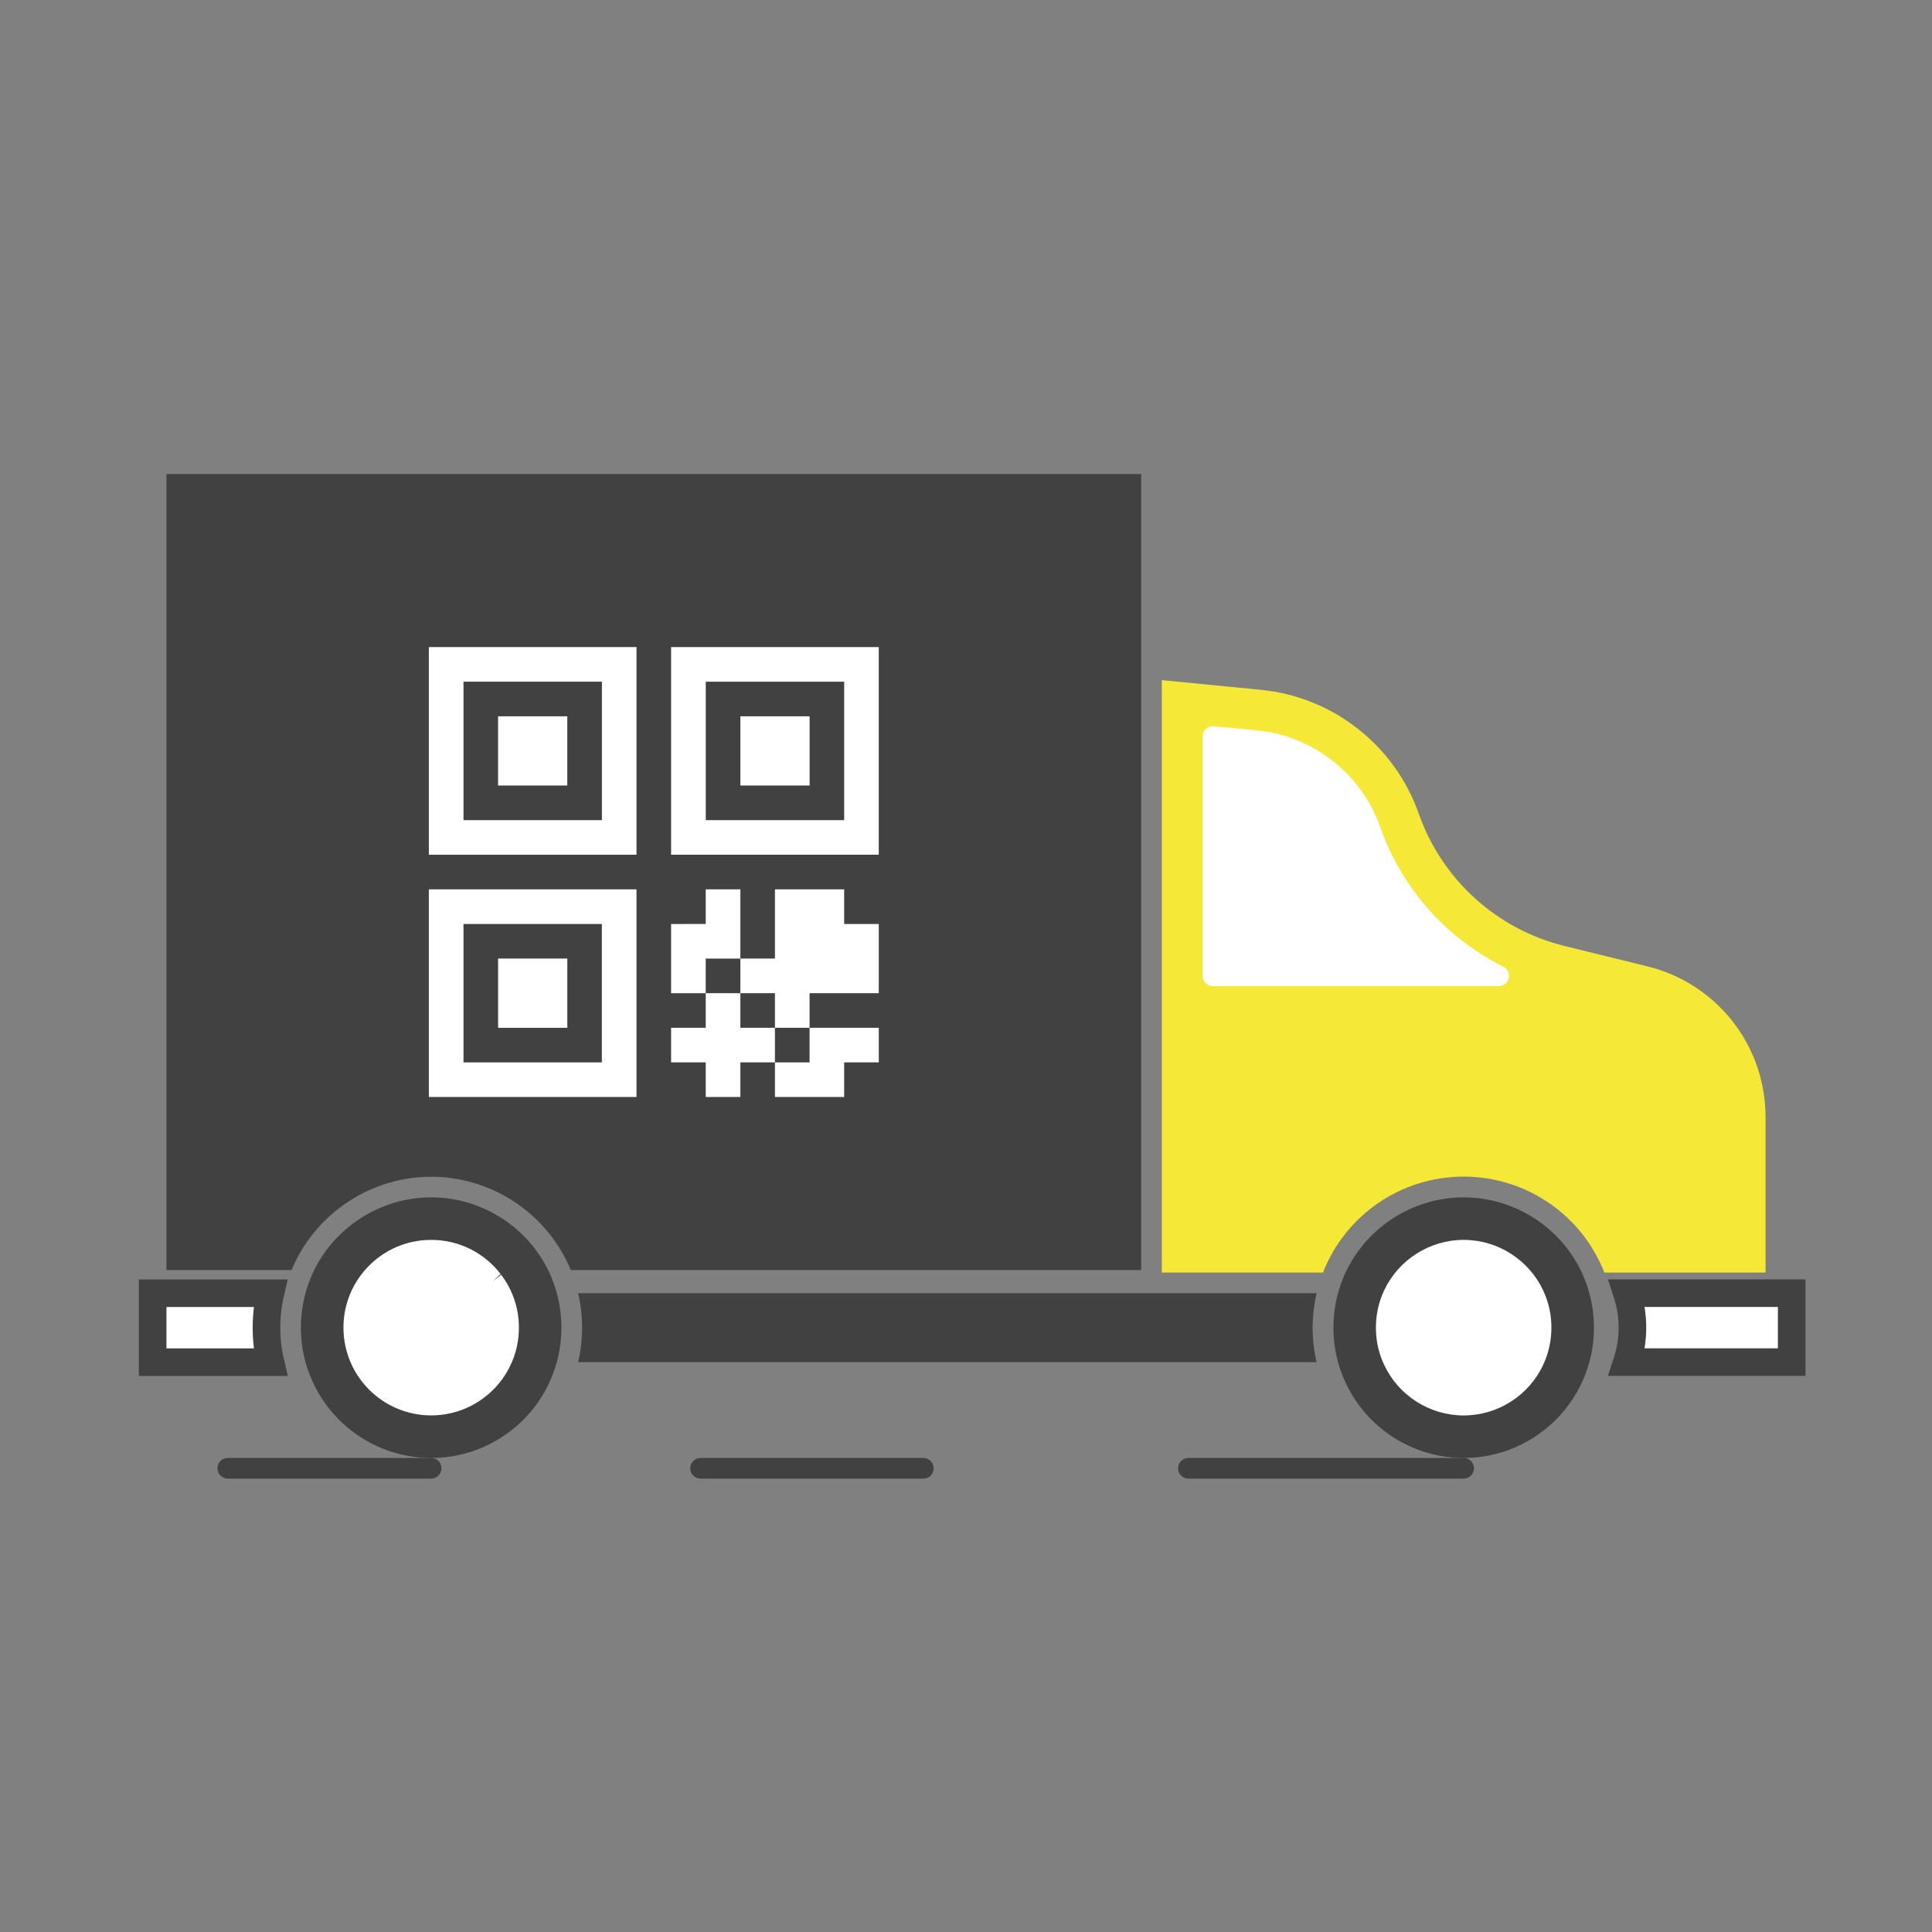 <?xml version="1.0" encoding="utf-8"?>
<!-- Generator: Adobe Illustrator 16.0.0, SVG Export Plug-In . SVG Version: 6.00 Build 0)  -->
<!DOCTYPE svg PUBLIC "-//W3C//DTD SVG 1.1//EN" "http://www.w3.org/Graphics/SVG/1.1/DTD/svg11.dtd">
<svg version="1.1" id="Слой_1" xmlns="http://www.w3.org/2000/svg" xmlns:xlink="http://www.w3.org/1999/xlink" x="0px" y="0px"
	 width="140px" height="140px" viewBox="0 0 140 140" enable-background="new 0 0 140 140" xml:space="preserve">
<rect x="0" y="0" width="140" height="140" fill="#808080" stroke="none"/>
<path fill="#414141" d="M41.357,92.033h41.337V34.348H12.061v57.686h9.069c0.059-0.142,0.121-0.287,0.188-0.436
	c1.8-3.847,5.695-6.327,9.926-6.327c4.237,0,8.133,2.48,9.924,6.321C41.236,91.744,41.3,91.89,41.357,92.033"/>
<path fill="#F5E837" d="M116.256,92.214h11.683V80.958c0-5.198-3.523-9.694-8.57-10.933l-5.995-1.475
	c-2.415-0.592-4.662-1.789-6.5-3.461c-1.839-1.667-3.247-3.79-4.069-6.135c-1.732-4.937-6.217-8.457-11.422-8.965l-7.194-0.704
	v42.929H95.87c1.633-4.181,5.663-6.952,10.193-6.952S114.623,88.033,116.256,92.214"/>
<path fill="#FFFFFF" d="M108.595,71.459H87.89c-0.413,0-0.748-0.336-0.748-0.747V53.367c0-0.21,0.089-0.411,0.245-0.554
	c0.157-0.141,0.364-0.212,0.576-0.19l3.131,0.305c4.067,0.402,7.569,3.152,8.921,7.005c0.98,2.801,2.666,5.342,4.877,7.349
	c1.209,1.096,2.566,2.026,4.037,2.761c0.31,0.155,0.473,0.502,0.393,0.839C109.242,71.221,108.94,71.459,108.595,71.459"/>
<path fill="#FFFFFF" stroke="#414141" stroke-width="2" stroke-miterlimit="10" d="M11.061,98.707h8.535
	c-0.19-0.813-0.286-1.651-0.286-2.503c0-0.843,0.095-1.679,0.283-2.492h-8.532V98.707z"/>
<path fill="#414141" d="M41.893,98.707h53.512c-0.189-0.813-0.285-1.651-0.285-2.503c0-0.847,0.096-1.682,0.285-2.492h-53.51
	c0.189,0.813,0.285,1.649,0.285,2.492C42.18,97.056,42.083,97.895,41.893,98.707"/>
<path fill="#414141" d="M106.063,86.766c-3.658,0-7.021,2.144-8.567,5.461c-0.578,1.249-0.872,2.589-0.872,3.979
	c0,1.399,0.296,2.739,0.88,3.984c1.536,3.318,4.896,5.461,8.56,5.461c3.663,0,7.022-2.143,8.558-5.458
	c0.585-1.248,0.881-2.588,0.881-3.987c0-1.39-0.295-2.729-0.874-3.981C113.083,88.909,109.721,86.766,106.063,86.766"/>
<path fill="#414141" d="M31.244,86.765c-3.653,0-7.016,2.142-8.568,5.459c-0.128,0.283-0.235,0.546-0.325,0.805l-0.057,0.156
	c-0.327,0.982-0.49,1.992-0.49,3.02c0,1.039,0.164,2.051,0.489,3.011c0.125,0.357,0.253,0.677,0.392,0.973
	c1.538,3.319,4.897,5.461,8.558,5.461c3.666,0,7.025-2.142,8.557-5.456c0.142-0.301,0.27-0.62,0.396-0.984
	c0.322-0.953,0.486-1.965,0.486-3.004c0-1.027-0.163-2.037-0.484-3.003c-0.001-0.005-0.003-0.011-0.006-0.017l-0.059-0.168
	c-0.087-0.247-0.194-0.51-0.325-0.799C38.265,88.906,34.902,86.765,31.244,86.765"/>
<path fill="#240A00" d="M31.244,102.569c-2.062,0-4.001-1.004-5.187-2.686c-0.212-0.29-0.409-0.628-0.579-0.989
	c-0.389-0.836-0.594-1.765-0.594-2.69s0.198-1.825,0.587-2.675c0.168-0.357,0.359-0.687,0.573-0.983
	c0.039-0.062,0.082-0.117,0.127-0.174c0-0.005,0.034-0.046,0.036-0.048c1.215-1.575,3.051-2.48,5.037-2.48
	c1.986,0,3.822,0.905,5.038,2.48l-0.556,0.504l0.593-0.456c0.043,0.057,0.087,0.112,0.125,0.174
	c0.214,0.297,0.406,0.626,0.571,0.979c0.391,0.84,0.589,1.74,0.589,2.679c0,0.95-0.2,1.855-0.594,2.691
	c-0.165,0.354-0.359,0.688-0.576,0.991C35.244,101.565,33.304,102.569,31.244,102.569"/>
<path fill="#FFFFFF" d="M31.244,102.569c-2.062,0-4.001-1.004-5.187-2.686c-0.212-0.29-0.409-0.628-0.579-0.989
	c-0.389-0.836-0.594-1.765-0.594-2.69s0.198-1.825,0.587-2.675c0.168-0.357,0.359-0.687,0.573-0.983
	c0.039-0.062,0.082-0.117,0.127-0.174c0-0.005,0.034-0.046,0.036-0.048c1.215-1.575,3.051-2.48,5.037-2.48
	c1.986,0,3.822,0.905,5.038,2.48l-0.556,0.504l0.593-0.456c0.043,0.057,0.087,0.112,0.125,0.174
	c0.214,0.297,0.406,0.626,0.571,0.979c0.391,0.84,0.589,1.74,0.589,2.679c0,0.95-0.2,1.856-0.594,2.693
	c-0.165,0.35-0.359,0.685-0.576,0.989C35.244,101.565,33.304,102.569,31.244,102.569"/>
<path fill="#FFFFFF" d="M106.063,102.569c-2.468,0-4.731-1.444-5.767-3.679c-0.394-0.838-0.593-1.741-0.593-2.685
	c0-0.937,0.197-1.837,0.588-2.681c1.043-2.235,3.308-3.678,5.771-3.678s4.729,1.442,5.769,3.678c0.393,0.844,0.59,1.744,0.59,2.681
	c0,0.943-0.199,1.847-0.594,2.688C110.795,101.125,108.531,102.569,106.063,102.569"/>
<path fill="#414141" d="M106.063,107.146H86.115c-0.414,0-0.748-0.337-0.748-0.748c0-0.413,0.334-0.748,0.748-0.748h19.948
	c0.412,0,0.747,0.335,0.747,0.748C106.811,106.81,106.476,107.146,106.063,107.146"/>
<path fill="#414141" d="M31.245,107.146h-14.74c-0.414,0-0.748-0.337-0.748-0.748c0-0.413,0.333-0.748,0.748-0.748h14.74
	c0.413,0,0.748,0.335,0.748,0.748C31.992,106.81,31.658,107.146,31.245,107.146"/>
<path fill="#414141" d="M66.909,107.146H50.763c-0.413,0-0.748-0.337-0.748-0.748c0-0.413,0.334-0.748,0.748-0.748h16.146
	c0.414,0,0.749,0.335,0.749,0.748C67.657,106.81,67.322,107.146,66.909,107.146"/>
<path fill="#FFFFFF" stroke="#414141" stroke-width="2" stroke-miterlimit="10" d="M129.833,93.709h-11.937
	c0.264,0.813,0.396,1.649,0.396,2.492c0,0.852-0.132,1.69-0.398,2.503h11.939V93.709z"/>
<g>
	<path fill="#FFFFFF" d="M46.123,64.445H31.076v15.047h15.047V64.445z M43.613,66.957v10.028H33.586V66.957H43.613z"/>
	<g>
		<polygon fill="#FFFFFF" points="53.65,74.476 53.65,71.97 51.139,71.97 51.139,74.476 48.63,74.476 48.63,76.984 51.139,76.984 
			51.139,76.984 51.139,76.984 51.139,79.492 53.65,79.492 53.65,76.984 53.65,76.984 53.65,76.984 56.155,76.984 56.155,74.476 		
			"/>
		<polygon fill="#FFFFFF" points="61.172,66.957 61.172,64.445 56.155,64.445 56.155,69.461 56.155,69.461 56.155,69.461 
			53.65,69.461 53.65,71.97 56.155,71.97 56.155,74.476 58.665,74.476 58.665,71.97 63.68,71.97 63.68,66.957 		"/>
		<polygon fill="#FFFFFF" points="58.665,74.476 58.665,76.984 56.155,76.984 56.155,79.492 61.172,79.492 61.172,76.984 
			63.68,76.984 63.68,74.476 		"/>
		<polygon fill="#FFFFFF" points="53.65,64.445 51.139,64.445 51.139,66.953 48.63,66.957 48.63,71.97 51.139,71.97 51.139,69.461 
			53.65,69.461 		"/>
	</g>
	<rect x="36.094" y="69.461" fill="#FFFFFF" width="5.016" height="5.018"/>
	<rect x="36.092" y="51.906" fill="#FFFFFF" width="5.016" height="5.015"/>
	<path fill="#FFFFFF" d="M46.123,46.889H31.076v15.048h15.047V46.889z M43.613,59.431H33.586V49.398h10.032v10.032H43.613z"/>
	<rect x="53.65" y="51.906" fill="#FFFFFF" width="5.018" height="5.015"/>
	<path fill="#FFFFFF" d="M63.68,46.889H48.63v15.048h15.048V46.889H63.68z M61.172,59.431H51.143V49.398h10.029V59.431z"/>
</g>
</svg>
